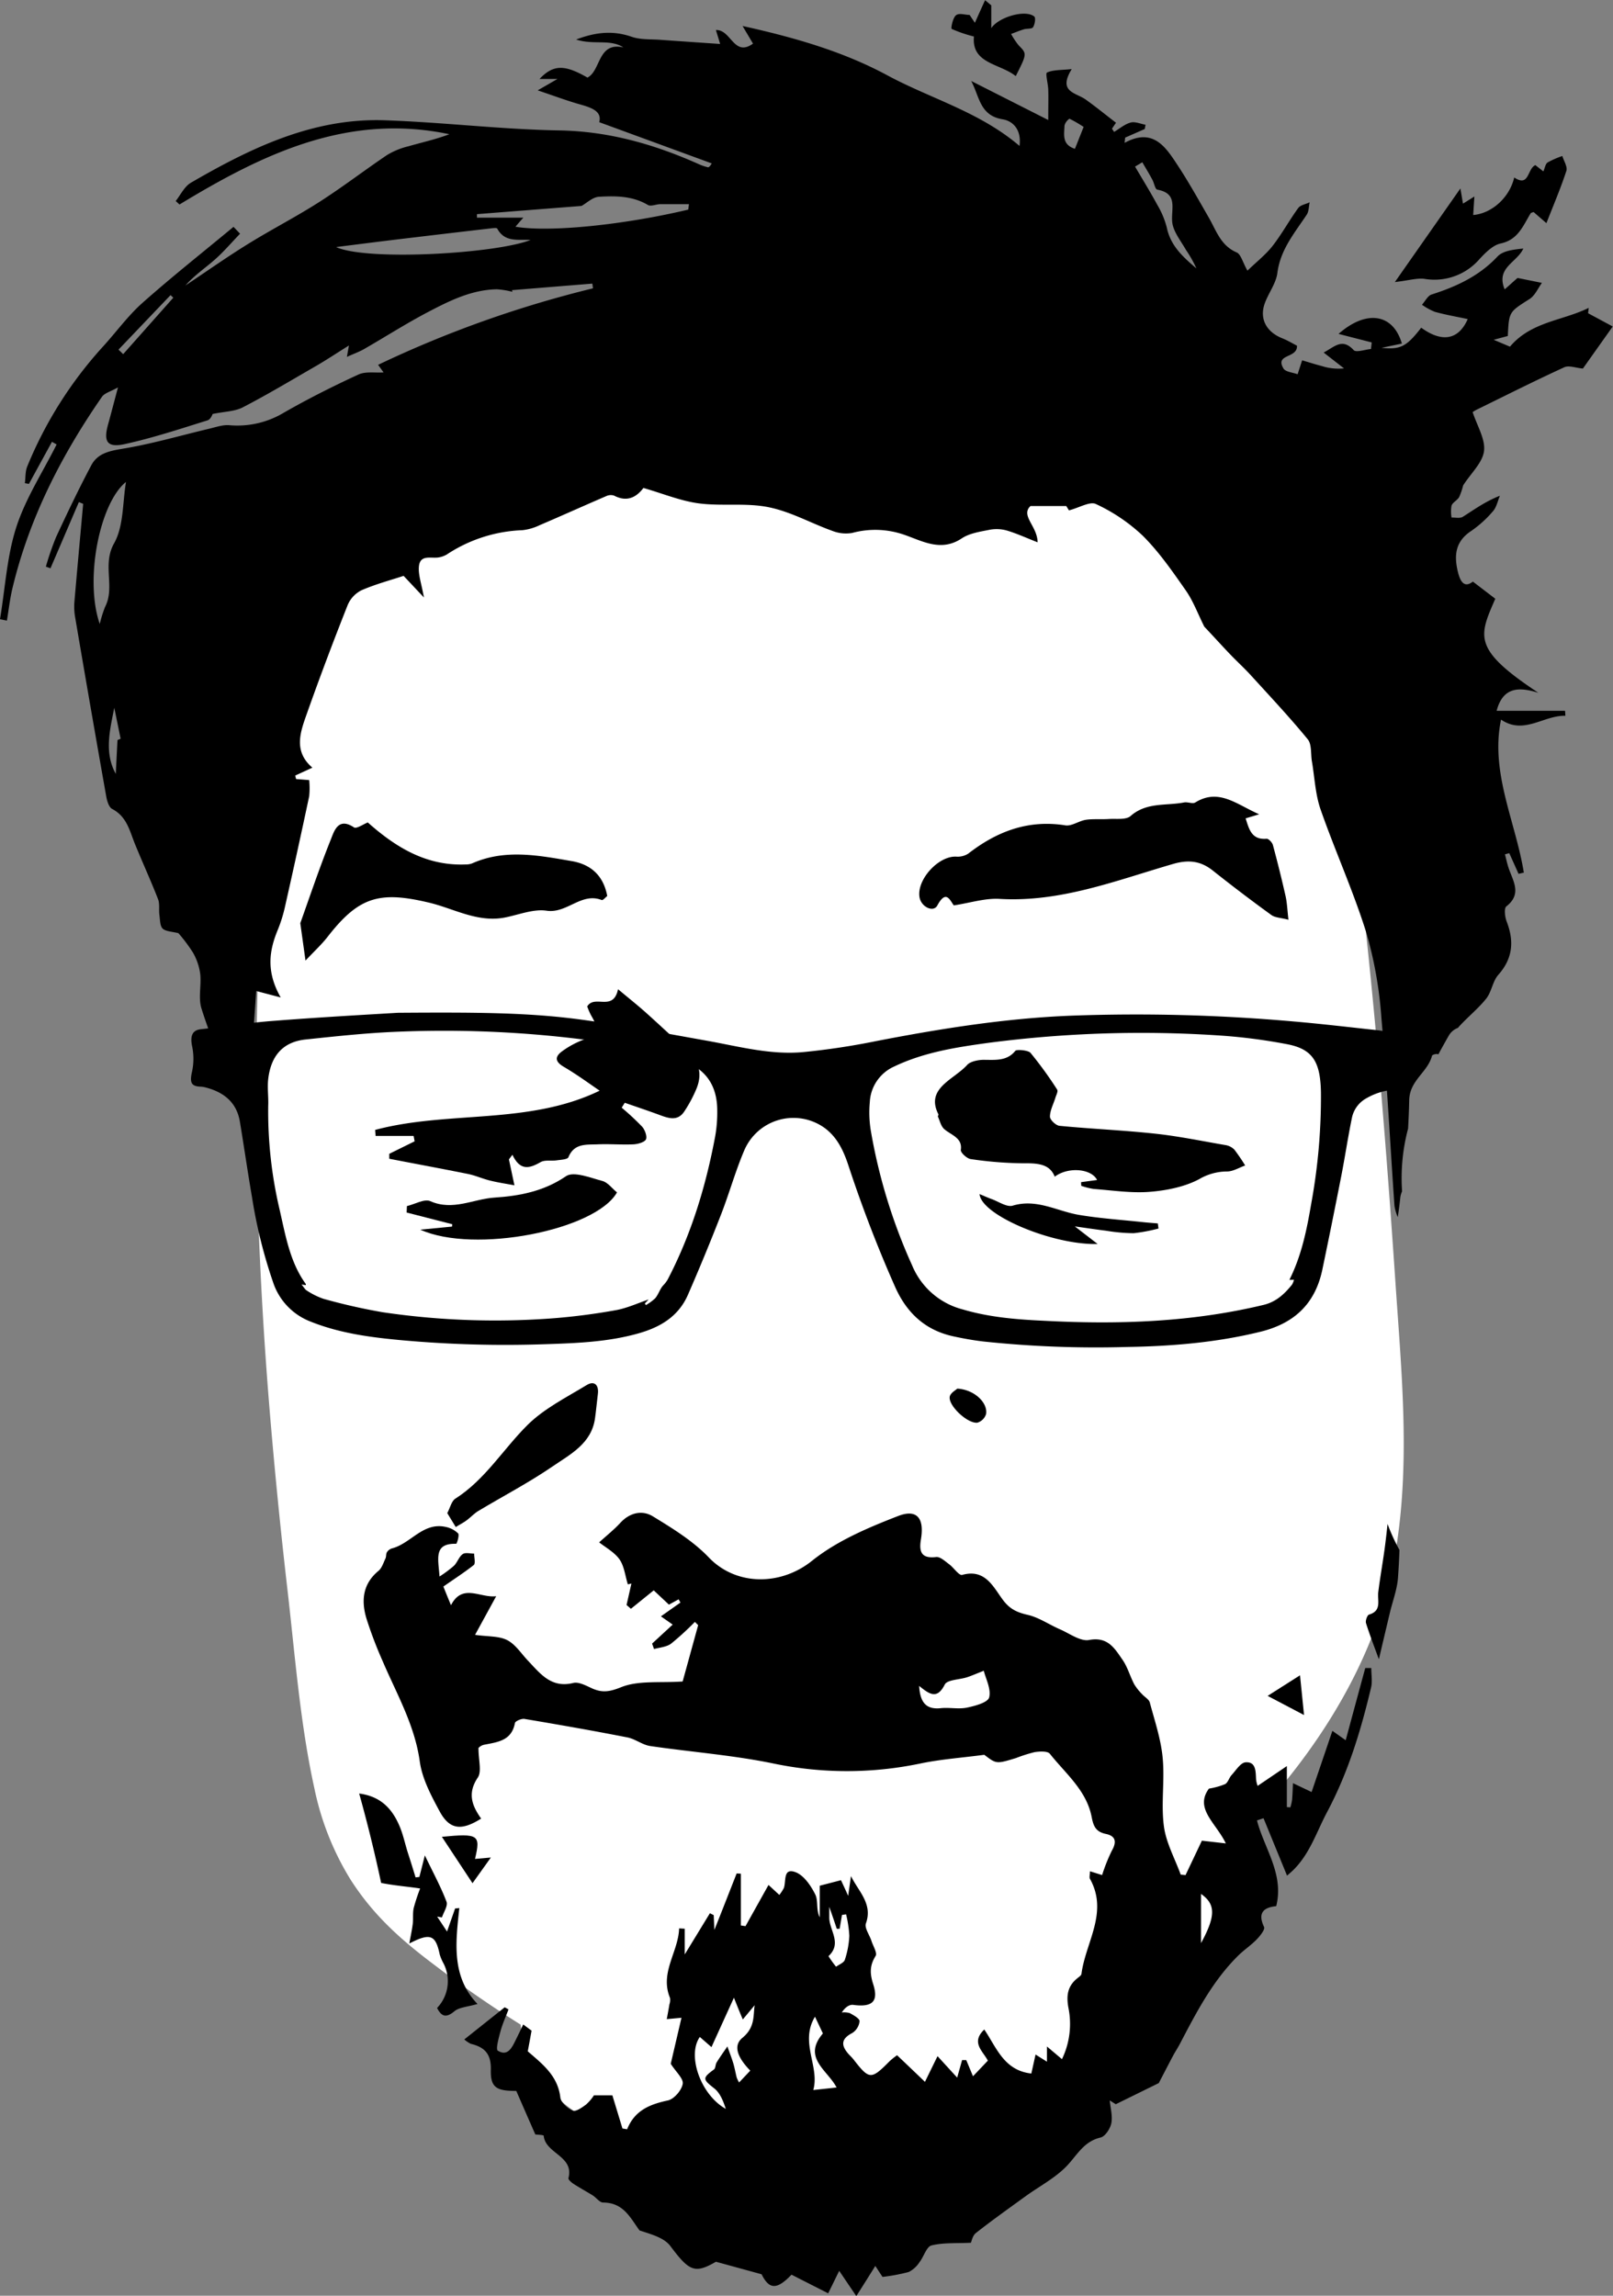 <svg xmlns="http://www.w3.org/2000/svg" viewBox="0 0 424.39 604.09"><rect x="0" y="0" width="424.39" height="604.09" fill="#808080" stroke="none"/><defs><style>.cls-1{fill:#fff;}</style></defs><title>face</title><g id="Layer_2" data-name="Layer 2"><g id="Ebene_1" data-name="Ebene 1"><path class="cls-1" d="M119.83,175c6.46-1,11.16,7.54,8.71,13.61s-9.09,9.33-15.47,10.79c-2.89.66-6.48.81-8.22-1.58a7.65,7.65,0,0,1-1.15-3.63,50.43,50.43,0,0,1,.47-15.46c-12.66,89.65-6.54,181,5.32,270.7,1.46,11,3.18,22.49,9.64,31.52,4.68,6.53,11.44,11.2,18.07,15.75,14,9.61,28.2,19.31,44,25.52A136,136,0,0,0,217,530.53c14.46,1.5,29.32,1.12,43.2-3.22l-48.88,7.4c-15.09,2.28-31.89,4.2-44.37-4.59l91.71-39.18c9.54-4.08,19.47-8.44,26-16.46,8-9.72,10.37-24.07,20.89-30.93q-9.76,24.88-21.36,49l24-58.47c-20.35,10.07-25.78,39.26-46.53,48.5-8.82,3.93-18.9,3.45-28.55,2.9l-34.15-2c-2.43-.14-5.17-.44-6.63-2.38-1.12-1.48-1.14-3.49-1-5.33a39.5,39.5,0,0,1,7.9-20.54l-35.44,16.18c6.12-7.84,17.83-14.56,14.93-24.07-.84-2.78-2.91-5-5-7a61.16,61.16,0,0,0-28.33-14.67c5.27,6.19,15.59,6.18,22.1,1.3s9.5-13.35,9.67-21.47-2.09-16.09-4.34-23.9q-4-14-8.09-28.07c-3.56-12.36-8.17-26-19.62-31.91a11.71,11.71,0,0,0-7-1.52c-5.13.78-8,6.22-9.66,11.14A83.71,83.71,0,0,0,126.51,377c.67,2.8,2,6,4.82,6.59s5.1-1.81,6.78-4c16.63-21.93,18.17-54.18,3.71-77.6a110.28,110.28,0,0,0-10.63,66.1c5.58-1.36,7.05-8.48,7.41-14.21,2.23-35.08,4.45-70.35,1-105.33A138.55,138.55,0,0,0,126.82,310c11.79-21.67,24-45.09,21.37-69.62-.79-7.47-2.94-14.74-3.66-22.21-.59-6-.24-12.12-.53-18.18a86.47,86.47,0,0,0-22.06-53.38c15.78-6.91,31.77-13.88,48.78-16.59,20-3.2,40.49-.33,60.58,2.53l41.43,5.92c15.48,2.21,32.92,5.63,41.26,18.86,3.66,5.8,5,12.74,6.14,19.51,10.5,60.85,14.58,122.61,18.64,184.23.74,11.19,1.48,22.43.34,33.58a101.88,101.88,0,0,1-42.28,72.1c-2.65,1.86-5.51,3.63-8.72,4.06-6.77.9-12.71-4.29-17.33-9.33a200,200,0,0,1-25.25-34.32l-3,8.35a165.59,165.59,0,0,0,56-53.21c3.34-5.17,6.5-11.41,4.49-17.23l-30.22,55.68c7.91-27.18,15.85-54.48,19.78-82.52.54-3.87.95-8.07-1-11.47-2.12-3.75-6.71-5.59-11-5.47-11,.28-18.69,10.55-24.3,20a438.51,438.51,0,0,0-37.33,80.27c7.5-38.59,31.41-71.65,54.69-103.32-10.08,1.61-14.91,13-17.94,22.78Q245.85,372.76,236,404.5l7.19-25c6-20.83,12-41.93,12.64-63.6.06-2.21,0-4.58-1.24-6.4-3.12-4.53-10.22-2.09-14.69,1.11a100,100,0,0,0-23.14,23.22A78.25,78.25,0,0,0,244,277.12c.11-3.78-.18-7.89-2.67-10.74-3.52-4.05-10.25-3.76-14.72-.78s-7.16,7.93-9.54,12.74a274.78,274.78,0,0,0-27.2,94.78q22.73-28.59,47.52-55.45c19.09-20.67,39.63-41.46,48.8-68.06-2.93-3.17-8.24-3-11.95-.79s-6.17,6-8.44,9.67a393.41,393.41,0,0,0-30.38,60.11c20.46-11.45,36-29.92,49.79-48.88,2.73-3.75,5.52-7.84,5.65-12.48s-3.68-9.67-8.27-9a102.26,102.26,0,0,0-14,76.24A124.56,124.56,0,0,0,301.05,255c1.35-11.06,1-23-5-32.34-7.48-11.62-21.72-16.54-34.9-20.68-4.77-1.5-9.71-3-14.67-2.47-4.39.48-8.44,2.55-12.16,4.91a74.61,74.61,0,0,0-32.75,47.78c3.33,1,6.79-.83,9.73-2.69A194.87,194.87,0,0,0,264.33,200l-4.6-4.59a75.49,75.49,0,0,0-44.85,48.6c19.1-.91,33.89-17.48,42-34.8,6.06-12.95,9.07-30-.85-40.27-9.2-9.57-25.81-8.08-36.39,0s-16.37,20.75-20.95,33.21c-1.18,3.24-2.18,7.26.16,9.8,3,3.21,8.28,1.1,11.93-1.32a168.37,168.37,0,0,0,32-27.59c6.14-6.81,11.6-17.89,5-24.24-2.21-2.12-5.31-3-8.33-3.56-14.06-2.42-28.34,2.27-41.38,8.05-7.4,3.28-15,7.22-19.49,13.92s-4.86,16.91,1.36,22.09a20.72,20.72,0,0,0-6.11-36.71A271.31,271.31,0,0,0,172,279.17a66.79,66.79,0,0,0,11.24-50.48c-2.9,37.55,4.28,75.34,16.23,111.06s28.59,69.66,45.18,103.48c2.76,5.62,5.55,11.29,9.44,16.2a87,87,0,0,0,10.47,10.47l21.15,18.9c2.22,2,4.74,4.09,7.73,4.09,4,0,7.11-4.1,7.47-8.12s-1.28-7.93-2.88-11.63"/><path class="cls-1" d="M119.83,205a6.44,6.44,0,0,1,2.19,0l-8-1.07,1,.27-7.17-3,1,.43a15.83,15.83,0,0,1-5.94-5.63c-3.28-4.4-1.13-1.41-.54-.16l-3-7.17a16.64,16.64,0,0,1,.84,3.39l-1.07-8a10,10,0,0,1,0,2.32l1.07-8a9.54,9.54,0,0,1-.57,2.22l3-7.16a14.14,14.14,0,0,1-1.29,2.43q5.18-6.21,2-3c6.16-6,3.15-2.48,0-1.09l7.17-3a37.61,37.61,0,0,1-6.71,2l8-1.07a15.35,15.35,0,0,1-3.89,0l8,1.07-1.17-.35,7.17,3,8.27,8.17,3,7.16a10.72,10.72,0,0,1-.55-2.51l1.07,8a57.85,57.85,0,0,1,.15-13.54l-1.07,8,.32-1.91L75.24,170.75c-9.23,66.1-9.81,132.46-4.41,198.93q2,24.39,4.81,48.69c2,17.34,3.33,35.22,7.09,52.27A73.91,73.91,0,0,0,92.3,494.7c6,9.33,13.14,15.68,21.88,22.26a299.81,299.81,0,0,0,37.11,24.21c19.09,10.33,38.79,16,60.19,18.7,18.86,2.42,38.33,1.87,56.66-3.63,15-4.51,26-21.24,20.95-36.91-2.35-7.26-6.85-14.26-13.79-17.93-7.59-4-14.68-4.3-23.11-3-17.87,2.71-35.72,5.59-53.62,8.09l8-1.07c-8,1.05-15.91,1.69-23.9.67l8,1.07a45.28,45.28,0,0,1-10.34-2.89l7.17,3a40.92,40.92,0,0,1-5.4-3V556l89-38c14.73-6.3,28.06-13.51,38.07-26.46a104.24,104.24,0,0,0,10.33-17.21,74.09,74.09,0,0,1,4.1-7.33c3.33-5.08-3.59,3.83-1.39,1.75,1.94-1.84,6.13-4.59-1.43.68l-44.07-33.88q-3.5,8.9-7.21,17.69l3-7.17q-6.74,15.82-14.16,31.33l54.83,23.12,24-58.47c1.8-4.39,1.23-11.49,0-15.95a29.78,29.78,0,0,0-10.75-15.58c-9.81-7.58-22.41-8-33.32-2.35-14.14,7.35-23.76,20.27-32.44,33.17-1.56,2.33-3.11,4.68-4.71,7-.85,1.22-1.79,2.41-2.61,3.65,5.2-7.81,3.14-4,1.55-2.09-1.89,2.24-4.1,4.06-6.08,6.19,5.1-5.48,4.86-3.52,2.13-1.77a37.58,37.58,0,0,1-4.37,2.37l7.17-3a42.7,42.7,0,0,1-9.74,2.71l8-1.07c-9.08,1.13-18.25.22-27.35-.3-9.31-.54-18.83-.54-28.08-1.72l8,1.07a9,9,0,0,1-2.33-.68l7.17,3,8.28,8.12,3,7.17-.33-1.33,1.08,8a25.78,25.78,0,0,1,.14-4.39l-1.07,8a45.3,45.3,0,0,1,2.93-10.72l-3,7.16a46.42,46.42,0,0,1,4.8-8.23c3.84-5.25,4.38-13,3.57-19.13-.85-6.29-3.44-12.8-8.26-17.22a35.68,35.68,0,0,0-13.23-7.72c-7.95-2.57-15.92-.26-23.12,3l-35.44,16.19L185,492.68c5.39-6.61,11.76-12,16.78-19,8.25-11.51,9.25-26.36,3.84-39.19-4.86-11.5-14.8-19.75-25.11-26.36a87.87,87.87,0,0,0-27.19-11.31c-12.55-2.89-27.54,1.79-33.88,13.79s-4.76,26.31,4.69,36.35C139,462.75,164,464.38,182,453.32c16.91-10.37,25.85-31.14,25-50.55-.73-17-6.63-33.43-11.31-49.65C192,340,188.33,326,180.33,314.69c-13.51-19-38.38-32.74-60.86-19-18,11-22.9,33.56-24.8,53a91.82,91.82,0,0,0,.22,19.54c1.43,12.41,3.27,25.15,12.35,34.61a34.81,34.81,0,0,0,43,5.65c8.45-5.15,14.81-14,19.37-22.63,16.22-30.79,16.15-69-1.9-99.05-11-18.26-41.48-20.74-51.81,0-6.35,12.75-11.39,26.15-13.61,40.25a158.24,158.24,0,0,0,0,49c1,6.63,8.07,14.91,13.79,17.93,6.93,3.66,15.44,5.57,23.12,3,9.91-3.28,17.64-9.05,23.07-18.14,4.33-7.25,5.53-15.52,6.26-23.75,1.05-11.75,1.52-23.61,2.07-35.39,1.09-23.73,1.28-47.52-1-71.18-.67-6.85-2.14-12.6-6.45-18.18-3.83-5-9.3-9.32-15.58-10.75a35.78,35.78,0,0,0-16,0c-6.44,1.47-15.12,7.62-17.93,13.79-11,24.28-17.33,49.83-16.82,76.65.24,12.71,9.1,26,22,28.93,12.72,2.9,27.37-1.79,33.88-13.79,8.79-16.18,17.65-33,22.21-51,2.48-9.76,4-20.22,3.53-30.31-.56-10.77-3.31-21.17-4.8-31.81l1.08,8c-.84-7.49-.31-15-.89-22.5a122.89,122.89,0,0,0-4.59-26.42,122.64,122.64,0,0,0-26.11-45.72l-6.07,47.11c3.39-1.48,6.78-3,10.18-4.4l-7.16,3c13.08-5.51,26.38-10.35,40.47-12.47l-8,1.07c16.44-2.16,32.9-.67,49.26,1.5l-8-1.07c14.34,1.95,28.66,4.07,43,6.11,11.22,1.6,22.61,2.89,33.18,7.22l-7.17-3a48.57,48.57,0,0,1,5,2.48c.8.47,1.58.95,2.34,1.47q-6.3-5.07-2.83-2.17a27.15,27.15,0,0,1,2,1.9q3,3.38-2.06-2.86c.67,1.91,2.28,3.82,3.13,5.72l-3-7.16c3,7.56,4,15.73,5.27,23.71q2.13,13.13,3.9,26.3l-1.07-8c4.16,30.93,7,62,9.39,93.12,1.17,15.4,2.21,30.82,3.23,46.23s2.58,31,.63,46.47l1.07-8A104.9,104.9,0,0,1,303,414.9l3-7.16a108.18,108.18,0,0,1-7,13.7q-1.8,3-3.79,5.79a28.76,28.76,0,0,1-2.27,3.11c1.17-1.27,4.46-5.58,1.33-1.87a101.56,101.56,0,0,1-10.21,10.43c-1,.85-2,1.64-2.94,2.48-2.51,2.21,6.44-4.61,1.81-1.41a43.91,43.91,0,0,1-6.87,4.13l7.16-3a12.85,12.85,0,0,1-3.09.83l8-1.07a11.61,11.61,0,0,1-3.06,0l8,1.07a20.61,20.61,0,0,1-4.35-1.32l7.16,3a23.62,23.62,0,0,1-2.72-1.56q5.82,4.71,2.28,1.66c-1.52-1.59-3.11-3.11-4.59-4.75-2.68-3-5-7-8-9.52q4.29,5.61,1.43,1.85c-.71-.95-1.41-1.91-2.11-2.87q-1.56-2.16-3.06-4.36c-2.68-3.92-5.19-7.94-7.6-12a30.09,30.09,0,0,0-29.89-14.33c-12.37,1.67-20.77,10-24.94,21.49l-3,8.36c-4.06,11.17,2,24.75,10.75,31.53a30.13,30.13,0,0,0,33.32,2.34,195.22,195.22,0,0,0,45.19-36.09c16.67-18.16,36.09-41.9,29.08-68.22-3.06-11.53-13.36-19.94-24.94-21.49S282.81,339.4,277.08,350l-30.22,55.68,54.84,23.12c5-17.31,10.08-34.62,14.09-52.2,2-8.77,3.76-17.61,5.13-26.5.89-5.81,2.22-11.82,2.05-17.71a41.92,41.92,0,0,0-8.63-24.92c-18.11-23.44-52.65-19-71.19,1.31-12,13.18-20.38,29.93-28.28,45.79A507.06,507.06,0,0,0,190,413.58l57.85,15.95a161.87,161.87,0,0,1,9.58-30.7l-3,7.17c11.34-26.34,28.23-49.63,45.12-72.62,2.8-3.81,4.09-10.51,4.09-15.14a29.64,29.64,0,0,0-6.44-18.17c-7.65-9.91-19.45-13.24-31.53-10.76-24.61,5.06-34.34,29-40.92,50.27l-17.65,56.94,57.86,16c9-31.2,19.84-62.83,20.87-95.59.42-13.63-5.31-28-17.76-34.87-13-7.17-27-5.64-39.85.71-7.45,3.69-14.16,9.82-20.18,15.55-6.45,6.15-11.93,13.25-17.16,20.45-4.13,5.7-5.14,16.59-3,23.12a31.06,31.06,0,0,0,10.75,15.58c12.31,9.51,27.95,7.57,39.39-2.34,14.18-12.29,24-28.54,30.35-46,3.17-8.72,4.55-18,5.4-27.19,1.23-13.29-1.82-26.74-11.17-36.69-10.2-10.84-26.9-14.18-40.87-10-13,3.93-23.17,14-29.42,25.85a295,295,0,0,0-20.73,51.17c-6.05,19.85-9.55,40.28-11.66,60.91-.49,4.71,1.74,11.13,4.09,15.14a29.82,29.82,0,0,0,14.35,12.28c10.05,4.24,25.39,3.06,32.77-6.21,17.79-22.32,36.65-43.63,56-64.59,20-21.62,38.09-44.11,48-72.15,3.37-9.5-.31-22.51-7.72-29.19-13.92-12.55-33.65-14.83-49.63-4.58-10.83,6.94-17.36,18.32-23.65,29.17a454.39,454.39,0,0,0-27.63,57.64c-1.78,4.41-1.23,11.47,0,15.95a29.78,29.78,0,0,0,10.75,15.58,30.21,30.21,0,0,0,33.32,2.35c17.23-9.84,32.1-23.6,44.61-38.9,6.67-8.16,14.18-16.71,19.38-26,9-16.09,8.38-36.41-4.85-50.08a37.06,37.06,0,0,0-25.88-11.35c-13.8-.2-23.2,7.87-29.73,19.15a133.93,133.93,0,0,0-12.68,30c-6.07,21.31-6.21,43.52-1.75,65.12,4.52,21.9,35.38,29.21,50.14,13.24a163,163,0,0,0,33.57-55.37c7.39-20.21,10.95-43.6,6.05-64.78C326.74,214,320,202.2,311,194.39c-9.54-8.26-19.52-13.26-31.27-17.71-10.22-3.87-21.35-7.53-32.38-7.21-15.57.46-28.15,8.36-39.91,17.72-17.46,13.9-30.26,35.26-34.86,57.05-1.59,7.56-1.33,16.37,3,23.12,4,6.18,10.36,12.51,17.93,13.79,10.92,1.84,19.93,1.14,29.75-4a95.14,95.14,0,0,0,10.17-6.43,268.42,268.42,0,0,0,22.16-17.16c13.16-11.36,24.26-24.46,34.58-38.41,3.86-5.21,4.38-13.06,3.56-19.13a29.33,29.33,0,0,0-8.25-17.22l-4.6-4.59c-7-7-19.52-11.52-29.19-7.72-15.55,6.12-29.82,14.42-41.26,26.85A109.43,109.43,0,0,0,186,236.08c-5.38,17.71,9.62,39.31,28.92,38a74.14,74.14,0,0,0,52.49-26.49c13.4-16.15,22.17-34.17,24.68-55.11,1.35-11.23-1.12-22.19-5.91-32.33-5.64-12-16.66-20-28.68-24.63-21.1-8.06-44.46-.32-60.88,13.72-7,6-12.81,14.17-17.11,22.32s-9.12,17.76-10.88,27.05c-1.86,9.82-1,19.08,3.95,27.91,5.77,10.34,17.81,16.86,29.5,17,12.2.18,22.41-5.55,31.82-12.6C248.85,219.7,267,206,275,188.52c6.34-13.73,8.35-29.15.31-42.84-8.61-14.64-24.27-19.83-40.27-21-11.34-.81-23.42,1.58-34.12,5.31-9.93,3.46-20.69,7.44-29.45,13.46-11.4,7.84-21.7,18.62-24.73,32.63-3.43,15.85-.29,33,12,44.39,5.51,5.13,13.46,9.14,21.21,8.79,8.5-.38,14.55-3.63,21.21-8.79,14.5-11.21,19.82-32.11,16.11-49.45-3.91-18.26-18.29-31.55-35.46-37.4-14.92-5.09-33.37,5.87-36.9,20.95a311,311,0,0,0-1.83,132.55c2.31,11.52,14,20,24.94,21.49,12.5,1.67,22.84-4.22,29.89-14.33,15.06-21.57,18.67-48.15,14.27-73.6-1.16-6.7-7.9-14.82-13.79-17.93a30.94,30.94,0,0,0-19.12-3.56c-15.38,2.07-24.92,14.39-26,29.47-3.55,48.74,8.23,97.81,26,142.9,9.37,23.73,20.06,46.91,31.21,69.86,4.69,9.65,8.93,19.91,14.76,28.95,7.22,11.21,16.76,19.51,26.58,28.27,4.6,4.11,9.12,8.34,13.82,12.33,10.59,9,24.32,15.07,38.31,10.25a39.42,39.42,0,0,0,25.68-27.17c3.41-12.93-.69-24.38-5.69-36.08-2.73-6.42-11.55-12-17.93-13.79-7.18-2-16.74-1.09-23.11,3s-12,10.28-13.79,17.93c-1.91,8.41-.32,15.27,3,23.12l.68,1.6-3-7.17a37.59,37.59,0,0,1,2.06,6.62l-1.07-8a14,14,0,0,1,.14,3.42l1.07-8a10,10,0,0,1-.62,2.64l3-7.16q-1.51,2.91,1-.71a17,17,0,0,1,5.49-5.15l7.16-3-1.22.41,8-1.07a6.17,6.17,0,0,1-2.77,0l8,1.08-1.38-.46,7.16,3c-4.27-2.22,4.29,4.11,1.75,1.71-1.09-1-2.27-2-3.39-3l-6.34-5.66c-4.41-3.94-8.83-7.85-13.22-11.81-1.83-1.66-3.66-3.32-5.39-5.09-.76-.77-2.43-1.95-2.8-3,.61,1.77,3.94,5.55,1.15,1.35a128.42,128.42,0,0,1-7.78-14.43c-10.51-21.43-21-42.89-30.28-64.87l3,7.17c-13.16-31.29-23.84-63.65-28.57-97.36l1.07,8a247.79,247.79,0,0,1-1.72-50.63l-58.93,8q.3,1.59.51,3.18l-1.07-8a71.89,71.89,0,0,1,0,17.65l1.07-8a73.55,73.55,0,0,1-4.65,17l3-7.17A72.55,72.55,0,0,1,146.1,264l54.84,7.17q-1.87-9.3-3.14-18.69l1.07,8a278.93,278.93,0,0,1,.13-71.82l-1.07,8q1.81-13.15,4.84-26.08l-36.91,21,1.37.46-7.17-3c1.1.46,2.13,1.15,3.22,1.59,2.47,1-5.52-5.09-2.1-1.59,2.93,3-2.09-2.37-1.94-2.74,0,0,1.92,3.6,2,3.81l-3-7.17a28.81,28.81,0,0,1,1.18,4.15l-1.07-8a25.62,25.62,0,0,1,.1,5.74l1.07-8a27.29,27.29,0,0,1-1.47,5.56l3-7.16c-.55,1.22-4,6.33-.57,1.9s-.65.14-1.75,1h42.42q-3.22-3.17,2.12,3.1a12.89,12.89,0,0,1-1.14-2.33l3,7.17a23,23,0,0,1-.9-3.84l1.07,8a26,26,0,0,1,0-4l-1.08,8a26.23,26.23,0,0,1,1.34-5.3l-3,7.16c.45-1,1.1-2,1.54-3,1.06-2.45-4.2,4.44-2,2.55.67-.57,1.77-2.43,2.7-2.59-1.07.19-6.25,4.42-1.8,1.57a91.13,91.13,0,0,1,13.46-6.68l-7.16,3a100.14,100.14,0,0,1,22.26-6.67l-8,1.07A57.6,57.6,0,0,1,237.7,185l-8-1.07a34.89,34.89,0,0,1,6.22,1.45l-7.16-3q4.1,2.07-2.21-2.31-4.59-6.78-2.49-2.92l-3-7.17a9.8,9.8,0,0,1,.68,2.36l-1.07-8a18.56,18.56,0,0,1,0,3.8l1.07-8a27.26,27.26,0,0,1-1.54,5.28l3-7.17a52.92,52.92,0,0,1-2.8,5.12c-2.16,3.64,1.63-2.69,2.1-2.6a17,17,0,0,0-2.1,2.36q-5.08,5.53-10.65,10.57c-1.75,1.59-3.52,3.13-5.33,4.64-.91.76-1.84,1.48-2.74,2.24-2.9,2.46,5-3.66,1.88-1.45-3.75,2.67-7.36,5.62-11.56,7.56l7.17-3a13.27,13.27,0,0,1-2.6.81l8-1.07a8.19,8.19,0,0,1-2.52.14l8,1.07-1.17-.26,7.17,3,7.92,8.27,3,7.16-.45-1.31,1.07,8a8.5,8.5,0,0,1-.07-2.89l-1.07,8c.76-4.12,2.5-8,4.09-11.88l-3,7.16c1.26-2.95,2.6-5.88,4.13-8.71.92-1.69,3.24-7.47,5.09-8l-2.72,3.6c.68-.8,1.38-1.57,2.11-2.33,1-1,2.23-2.68,3.48-3.2-1.1.46-6.12,4.26-2,1.78a37.59,37.59,0,0,1,4.35-2.18l-7.16,3a39.92,39.92,0,0,1,8-2.18l-8,1.07a34.88,34.88,0,0,1,8.17,0l-8-1.07a28.92,28.92,0,0,1,6.39,1.8l-7.17-3c1,.47,1.93,1.22,2.91,1.58,2.51.93-6-5-2.43-1.71,3,2.71-2.22-2.14-2.1-2.79A39.43,39.43,0,0,0,234.6,191l-3-7.17a31.48,31.48,0,0,1,1.7,6.61l-1.07-8a42.56,42.56,0,0,1-.16,10l1.08-8a63.92,63.92,0,0,1-4,14.16l3-7.16A86.89,86.89,0,0,1,226.77,202q-1.17,1.92-2.45,3.8c-.56.83-1.15,1.65-1.75,2.45q4.8-6.09,1.89-2.54c-2.3,2.51-5.14,4.76-7.33,7.33q6.28-4.72,2.6-2c-.79.55-1.59,1.07-2.41,1.57a48.68,48.68,0,0,1-5.07,2.63l7.16-3a41.5,41.5,0,0,1-9.6,2.68l8-1.07c-1,.13-1.93.22-2.91.26l28.93,38a85.65,85.65,0,0,1,3-8.39l-3,7.16a79.42,79.42,0,0,1,6.42-11.73c.2-.3,1.79-2.18,1.7-2.44.19.54-5.14,6.33-1.48,2,1.43-1.71,2.94-3.36,4.51-5,1.41-1.4,2.86-2.75,4.37-4,.7-.59,4.77-3.82.45-.45-4,3.09-1,.79,0,.16a76.57,76.57,0,0,1,12.35-6.82l-7.17,3c.91-.39,1.83-.77,2.76-1.12l-29.19-7.72,4.6,4.6-4.69-36.36c-1.44,1.95-5.08,5.06.58-.67-1,1-1.77,2.23-2.66,3.3q-3,3.6-6.11,7.06-6,6.6-12.57,12.62-3.12,2.86-6.38,5.6c-1.08.91-2.19,1.79-3.27,2.69-4.79,4,5.75-4.18.7-.53s-10.13,7.48-15.67,10.4l7.17-3a12.84,12.84,0,0,1-3.3,1.11l8-1.07-1.68.11,8,1.07-1.67-.28,20.95,36.9A79.41,79.41,0,0,1,235,245.67l-3,7.16a81.62,81.62,0,0,1,5.74-10.76c1.48-2.3,6.11-6.73-.25-.13,1.22-1.27,2.27-2.75,3.47-4.05,2.6-2.84,5.62-5.13,8.35-7.8-6.48,6.34-2.24,1.76.13.26a49.69,49.69,0,0,1,5.83-3.16l-7.16,3a28.37,28.37,0,0,1,6.32-1.75l-8,1.07a31.29,31.29,0,0,1,5.56.14l-8-1.07c7.91,1.38,15.86,4.28,23.27,7.33l-7.16-3c2.06.89,4.09,1.82,6.07,2.88,1.08.58,2.15,1.19,3.19,1.84s4.75,3.43.53.17c-4.89-3.78,2.22,1.56,2.24,2.58,0-.08-4.17-6.3-2.06-2.56.79,1.39,1.56,2.71,2.25,4.16l-3-7.17a45.24,45.24,0,0,1,2.93,10.59l-1.08-8a76.49,76.49,0,0,1-.36,19.24l1.07-8a129.9,129.9,0,0,1-8.85,31.87l3-7.17a131.69,131.69,0,0,1-9.69,18.3q-1.35,2.1-2.77,4.14c-.63.9-4.37,5.86-1.1,1.64s-.59.64-1.3,1.48c-1.25,1.47-2.55,2.91-3.86,4.33l50.14,13.24c-.56-2.71-1-5.42-1.39-8.16l1.07,8a107.63,107.63,0,0,1,.11-26.42l-1.07,8a109.12,109.12,0,0,1,6.84-25.53l-3,7.17a108.29,108.29,0,0,1,8.44-16.11l-25.9,14.85,1.23-.05-8-1.07a5.9,5.9,0,0,1,2.28.64l-7.16-3a16.51,16.51,0,0,1-5.7-5.28c-1.69-2.46-2-2.74-1-.86l-3-7.16a9.74,9.74,0,0,1,.64,2.48l-1.07-8a10,10,0,0,1-.08,2.79l1.07-8a22.89,22.89,0,0,1-1.37,4.35l3-7.17c-2.72,5.34-6.7,9.84-10.17,14.68,5.13-7.16,1.86-2.42.53-.77q-1.59,2-3.21,3.9c-2,2.36-4,4.67-6.12,6.94a150.25,150.25,0,0,1-13.23,12.75c-1.05.88-2.24,1.68-3.22,2.63,5.76-5.62,2.78-2.15.73-.72-2.74,1.91-5.58,3.66-8.48,5.32l44.07,33.88q1.41-3.48,2.86-6.93l-3,7.17Q271.36,310,280,293.9q4.23-7.83,8.79-15.47c1.52-2.54,3.09-5.05,4.68-7.55,2.15-3.38-1.15,1.47-1.71,2.22,1.71-1.61,1.5-1.53-.61.25q-3.25,2.29-.6.77l-7.17,3a16.19,16.19,0,0,1,3.81-1l-8,1.07a10.11,10.11,0,0,1,2.58.09l-8-1.07a8.38,8.38,0,0,1,2.39.78L269,274l-4-3.17-7.72-29.19q-1.1,3.11-2.36,6.15l3-7.17A119.88,119.88,0,0,1,250,255.88q-2.37,3.86-5,7.54c-.79,1.13-1.59,2.24-2.41,3.35-2.84,3.83,0,.26,1.17-1.47-6.45,9.5-15.3,17.89-23.09,26.29q-27.1,29.22-52,60.32l51.22,21.21c.3-3,.65-6,1-8.95l-1.07,8a281.54,281.54,0,0,1,19.4-71.08l-3,7.17c2.23-5.22,4.57-10.4,7.13-15.47.86-1.68,2.07-5.33,3.63-6.33-.51.33-4.66,5.16-1.61,2.4-5.27,4.77-3.8,2.62-1.2,1.42l-7.17,3a19.46,19.46,0,0,1,4-.95l-8,1.07a12.56,12.56,0,0,1,2.67.07l-8-1.08a10,10,0,0,1,2.52.68L223,290q4.13,2.3-2.81-3.4-5.76-7-3.31-2.76l-3-7.17a19.82,19.82,0,0,1,1.05,4.09l-1.07-8a58.4,58.4,0,0,1-.5,12.18l1.08-8A84.06,84.06,0,0,1,209,296.77l3-7.16a91,91,0,0,1-8.43,15.16c-2.83,4.16,3.71-4.38,1.33-1.68-.87,1-1.7,2-2.59,3a78.48,78.48,0,0,1-6.82,6.58L242.66,349c3.71-5.12-4.58,5.36-.48.56.76-.87,1.49-1.77,2.25-2.63q3.16-3.58,6.64-6.84c1.06-1,2.13-2,3.23-2.89.85-.74,5-4,1-.93-3.83,3-.2.17.81-.46a28.43,28.43,0,0,1,3.61-1.83l-7.17,3a21.87,21.87,0,0,1,3.8-1l-8,1.07a8.69,8.69,0,0,1,2.39,0l-8-1.08,1.1.29-7.16-3q6.67,3.36-7.43-7.51l-3-7.16a8.64,8.64,0,0,1,.57,2.56l-1.07-8a104.06,104.06,0,0,1-1.2,17.89l1.07-8c-3.48,25-11.62,49.19-18.58,73.36-4.34,15.07,5.29,33.34,21,36.91,16.27,3.7,31.93-4.91,36.9-21l11.57-37.34c3.5-11.27,6.39-23,10.9-33.91l-3,7.17c1-2.2,3.46-5,3.9-7.23l-3.08,4a22.21,22.21,0,0,1,1.79-1.84c.35.42-7.6,4.8-1.91,1.93l-7.17,3a21.72,21.72,0,0,1,3.69-1.1L247.71,303.1C223.09,336.61,198.35,372,190,413.58c-1.6,8-1.19,15.93,3,23.12,3.64,6.22,10.78,12.16,17.93,13.79,16.75,3.81,31.35-5.08,36.9-21q4.58-13.08,9.91-25.87l-3,7.16a446.19,446.19,0,0,1,19.64-40.75c3.32-6.07,6.65-12.21,10.49-18,.66-1,4.07-5.57.7-1.17s.16,0,1-.84,5.12-4.4.71-.93.46.11,1.7-.47l-7.17,3a24.12,24.12,0,0,1,5.29-1.39l-8,1.07a21.23,21.23,0,0,1,4.29.12l-8-1.07a14.18,14.18,0,0,1,2.78.78l-7.16-3q4.05,2.09-2.47-2.44-4.46-6.7-2.25-2.35l-3-7.16a12.65,12.65,0,0,1,.67,3.22l-1.07-8a41.19,41.19,0,0,1-.39,6.75l1.07-8c-4,28.07-11.87,55.34-19.78,82.52-4.19,14.39,3.92,29.71,17.37,35.39,13.28,5.6,30.3.92,37.46-12.28l30.22-55.68-54.83-7.16.42,1.59-1.07-8a18.24,18.24,0,0,1,0,4.84l1.07-8a31.07,31.07,0,0,1-1.54,4.79l3-7.16a71.07,71.07,0,0,1-5.59,9.37c-.92,1.34-1.85,2.67-2.81,4-3.86,5.31,2.69-3.27.77-.9a183.24,183.24,0,0,1-13.54,15.12q-3.47,3.44-7.13,6.65-1.83,1.6-3.7,3.16l-2.53,2.05,3.51-2.7a128.2,128.2,0,0,1-17.55,11.71l44.06,33.88,3-8.36-54.84,7.17a259.48,259.48,0,0,0,21.27,30.25c8.79,11,18.32,20.86,31.83,25.88,26,9.64,51.14-11.41,66.41-30.54,13.74-17.2,24.43-37.23,28.09-59.16,4-23.8,1.6-47.36,0-71.26-3.2-47.27-7.15-94.44-13.85-141.36-3.36-23.46-5.11-50.71-24.58-67.17-17.42-14.73-38.13-18-59.9-21.09-26.76-3.82-54.05-9.58-81.16-9.23a148.51,148.51,0,0,0-41.08,6.26C133,109.06,119.86,115,106.8,120.72c-8.32,3.65-13.19,13.52-14.32,21.92-1.31,9.76,1.76,17.89,8.25,25.2l2.15,2.47c2.78,3.17-1.12-1.94-1.66-2.22,1.47.75,3.31,4.78,4.12,6.1a91.75,91.75,0,0,1,6.32,12.37l-3-7.16a92.61,92.61,0,0,1,5.88,22.07l-1.08-8c.9,7.63.4,15.26.95,22.89.74,10.21,3.18,20.05,4.65,30.13l-1.07-8A74.06,74.06,0,0,1,118,256l1.08-8a110.39,110.39,0,0,1-7.65,26.88l3-7.16c-4,9.31-8.67,18.25-13.49,27.13L156.82,310A148.14,148.14,0,0,1,158,288.35l-1.08,8a145.17,145.17,0,0,1,9.38-34.87l-3,7.16c.7-1.67,1.43-3.32,2.18-5l-55.9-15.14a447.83,447.83,0,0,1,1.63,54.58c-.45,17.69-.93,35.67-2.81,53.27l1.07-8a29.53,29.53,0,0,1-1.52,6.23l3-7.17a12.7,12.7,0,0,1-1.12,2.13q14-11.51,7.35-7.8l7.17-3-1.13.38,36.9,20.95-.25-1.73,1.07,8a116.51,116.51,0,0,1,0-29.56l-1.07,8a116.91,116.91,0,0,1,7.88-28.49l-3,7.17c.94-2.13,1.92-4.23,3-6.32H115.92a74.3,74.3,0,0,1,4.74,9.33l-3-7.16a74.5,74.5,0,0,1,4.55,17.31l-1.07-8A78,78,0,0,1,121,348l1.07-8a76.15,76.15,0,0,1-4.72,17.28l3-7.16a72.52,72.52,0,0,1-4.39,8.66c-.77,1.28-1.64,2.5-2.45,3.76q-2,2.85,2.47-3.15c-2.17,2.18-1.25,1.48,2.79-2.09l7.16-3-1.26.36,8-1.07-1.33,0,8,1.07-1.13-.39,7.17,3q11.25,13.91,7.82,7l3,7.17a59.1,59.1,0,0,1-2.37-11.19l1.07,8a91.5,91.5,0,0,1,0-21.31l-1.07,8a78.22,78.22,0,0,1,4.45-18.09l-3,7.17c.22-.49,1.86-3.1,1.84-3.57l-3.12,4q3.24-3.12-3.13,2.42l-7.17,3a7.77,7.77,0,0,1,2.38-.75l-8,1.07a8.64,8.64,0,0,1,2.87.06l-8-1.07a13.5,13.5,0,0,1,2.78.84l-7.16-3a20.51,20.51,0,0,1,2.56,1.3q3.83,2.47-2.66-2.28a43.6,43.6,0,0,0,3.87,3.94q-4.8-6.42-2.24-2.66c.51.8,1,1.61,1.45,2.44.94,1.69,1.74,3.44,2.51,5.21l-3-7.17c3.58,8.69,5.86,17.9,8.45,26.91,3,10.36,6.57,20.74,8.2,31.42l-1.07-8a47.31,47.31,0,0,1,.1,11.77l1.08-8a39,39,0,0,1-1.84,7l3-7.16a35.27,35.27,0,0,1-1.53,3.23c-1.61,2.88-2.77,1.65,1.85-2a15.75,15.75,0,0,0-2,2c3.68-4.46,5-3.51,1.62-1.85l7.17-3a24.48,24.48,0,0,1-5,1.4l8-1.07a23.69,23.69,0,0,1-5.12,0l8,1.08a24.21,24.21,0,0,1-3.64-1l7.17,3a14,14,0,0,1-2.21-1.15q6.39,5.42,3.24,2.22l-29.19,50.14a69.89,69.89,0,0,1,10.75,3.4l-7.17-3a82.06,82.06,0,0,1,11.29,6.22Q156,464,150,459.52c.83.68,1.64,1.39,2.44,2.11s1.41,1.35,2.07,2.07q-4.5-6.43-2.23-2.51l-3-7.16a10.53,10.53,0,0,1,.81,2.57l-1.07-8a13.31,13.31,0,0,1,0,3.51l1.08-8a11.52,11.52,0,0,1-.65,2.22l3-7.17c-1.51,3.34-4.49,4.6,1.39-.86-1.31,1.22-2.44,2.71-3.71,4a109,109,0,0,0-7.56,7.94c-4.95,6.07-9.16,12.95-8.79,21.21a31,31,0,0,0,6.44,18.18c3.83,5,9.3,9.32,15.59,10.75,8.3,1.89,15.4.5,23.11-3l35.44-16.18-41-41a65.89,65.89,0,0,0-12,35.68,36.5,36.5,0,0,0,9.77,26.54c7.34,7.6,16.46,10.21,26.62,11.08,9.23.79,18.54,1.08,27.79,1.61,10.28.59,20.15,1.09,30.39-.29,22.65-3,37.92-16.64,50.69-34.56,3.74-5.25,7.41-10.61,11-16-5.61,8.37-2.45,3.09-.72,1.13,1.1-1.25,2.24-2.47,3.45-3.61,5.13-4.84-5.33,3.32-1.29.78,1.42-.89,2.8-1.76,4.29-2.54l-44.07-33.88-24,58.47c-2.64,6.43-.63,17.46,3,23.12A31,31,0,0,0,272.63,520c12.77,5.39,31,1.23,37.46-12.27q13.23-27.63,24.39-56.19c1.75-4.45,1.24-11.43,0-15.95A29.75,29.75,0,0,0,323.73,420c-8.88-6.86-23.53-9.18-33.32-2.35A66,66,0,0,0,270.6,438.5c-2.91,4.86-5.05,10.14-7.9,15a39.45,39.45,0,0,0-2.26,3.56q5.07-6.3,2-2.66l-1.06,1.12c-.72.74-1.47,1.44-2.25,2.11l3.67-2.77a19.37,19.37,0,0,1-3.85,2.59c-5.74,3.53-12,6.08-18.22,8.72l-89,38c-9.37,4-14.86,16.37-14.86,25.9,0,11.07,5.91,19.94,14.86,25.91,17.52,11.69,38.77,11.52,58.77,8.83,19.23-2.58,38.41-5.72,57.6-8.62l-15.95-57.86a96.65,96.65,0,0,1-14.16,3.1l8-1.07a135.3,135.3,0,0,1-34.53-.54l8,1.08a136.35,136.35,0,0,1-33.61-9.05l7.17,3c-12.28-5.38-23.58-12.53-34.65-20-2.45-1.67-4.91-3.34-7.35-5-1.33-.92-2.64-1.85-4-2.78-4.39-3.1,5.19,4.65,1,.74-1.67-1.56-3.79-4.49-5.71-5.59q4.23,5.73,2.25,2.87c-.47-.68-.92-1.38-1.33-2.1a47.75,47.75,0,0,1-2.23-4.4l3,7.17c-3-7.27-4.33-14.92-5.4-22.68l1.07,8c-9.25-69.27-15.06-139.34-11.5-209.25q1.5-29.72,5.43-59.24l-1.07,8c.17-1.29.35-2.58.53-3.87,1.17-8.35,1.42-15.52-3-23.12-3.64-6.22-10.78-12.16-17.93-13.78-14.49-3.3-34.14,4.4-36.91,20.95-3.23,19.38-3.61,42,15.32,53.84,14,8.76,33.42,5.38,46.86-3,15.88-9.86,24.68-27.54,20.58-46.12-3.74-16.91-20.2-31.89-38.17-30.51-8,.61-15.36,2.93-21.22,8.78-5.2,5.21-9.12,13.74-8.78,21.22.68,15.23,13.24,31.28,30,30Z"/><path d="M104.69,266.5c20.23-.14,34.14-.09,47.94,1.76,11.16,1.5,22.24,3.61,33.34,5.59,8.39,1.5,16.74,3.79,25.31,3a188.41,188.41,0,0,0,19.3-2.91c17-3.29,34-6,51.29-6.68a469,469,0,0,1,58.19,1.5c7.4.63,14.79,1.51,22.19,2.31,1.28.13,2.55.39,3.82.63,1.85.35,2.6,1.71,2.07,4.23a18.39,18.39,0,0,0-.11,7.78c.52,2.26,0,2.95-1.32,3.06a16.5,16.5,0,0,0-7.08,2.16,7.61,7.61,0,0,0-3.9,5.07c-1.07,5.16-1.84,10.38-2.85,15.55-1.62,8.25-3.28,16.49-5,24.7-2,9.27-7.82,14.12-16.29,16.19-11.59,2.85-23.35,3.81-35.19,4A281.1,281.1,0,0,1,258.77,353c-2.66-.31-5.31-.79-7.94-1.36-7.18-1.56-12.19-5.94-15.34-13.06q-6.93-15.65-12.3-32c-1.27-3.83-2.95-7.38-6.25-9.79a14.06,14.06,0,0,0-21.06,5.78c-2.38,5.54-4,11.45-6.2,17.09q-4.12,10.59-8.66,21c-2.55,5.88-7.48,8.62-13,10.19-8,2.28-16.35,2.59-24.64,2.86a303.28,303.28,0,0,1-37.16-1c-8.41-.76-16.8-1.81-24.78-5.06a16.67,16.67,0,0,1-9.62-10.33A130.68,130.68,0,0,1,66.3,315c-1.14-6.61-2.09-13.25-3.19-19.87-.85-5.12-4.33-7.8-9.09-9a6,6,0,0,0-1.27-.19c-2.11-.1-2.94-.74-2.27-3.72a16.38,16.38,0,0,0,.07-6.9c-.59-2.87.15-4.25,2.27-4.49,6.41-.71,12.8-1.73,19.23-2.21C85,267.61,98,266.91,104.69,266.5Zm234.56,70.27c3.24-6.46,4.59-13.3,5.77-20.19a156,156,0,0,0,2.53-29.08c-.14-8.2-2.2-11.52-9.17-12.78a145.6,145.6,0,0,0-16.73-2.19A309.4,309.4,0,0,0,260,274.42c-8.44,1.16-16.88,2.46-24.76,6.23a10.84,10.84,0,0,0-6.39,9.37,29.66,29.66,0,0,0,.25,7.41A145.19,145.19,0,0,0,240,333a19.75,19.75,0,0,0,13.31,11.56c7.13,2.11,14.44,2.67,21.75,3,19.28,1,38.48.36,57.42-4.2,3.26-.79,5.47-2.84,7.49-5.37a5.51,5.51,0,0,0,.49-1.24ZM169.66,343l.28.42a13.44,13.44,0,0,0,2.42-1.77c.88-1,1.25-2.47,2.16-3.45a7.35,7.35,0,0,0,1.15-1.51c6.18-11.84,10.05-24.54,12.51-37.74a36.06,36.06,0,0,0,.53-6.74c0-6.42-2.91-10.74-8.6-12.89-8.53-3.21-17.43-4.59-26.35-5.75a293.11,293.11,0,0,0-49-2.09c-8.13.31-16.26,1.19-24.37,2.05-5.86.62-9.1,4.19-9.82,10.41-.27,2.32.1,4.73,0,7a112.64,112.64,0,0,0,3,27.37c1.56,6.81,2.72,13.84,6.89,19.56,0,.06,0,.2,0,.3L79.33,338c.65.76.94,1.34,1.39,1.59a19.56,19.56,0,0,0,4.37,2.17,156.45,156.45,0,0,0,15.55,3.53,202,202,0,0,0,45.43,1.56c5.34-.44,10.68-1.14,16-2.1,3-.55,5.83-1.88,8.59-2.81Z"/><path d="M417.83,82.42c.06-.47.12-.94.17-1.41-6.82,3.4-15.12,3.58-20.72,10.21L393,89.41l3.72-1c.29-6.45.37-6.32,5.72-9.73,1.44-.92,2.23-2.86,3.25-4.24l-6.41-1.3c-1,.85-2.23,2-3.39,3-2.38-5.74,3.21-7,4.91-10.74-2.62.27-5.36.57-6.8,2.1-4.83,5.15-10.81,7.91-17.35,10-1,.32-1.69,1.77-2.52,2.69a16.24,16.24,0,0,0,3.4,1.87c2.79.77,5.66,1.27,8.64,1.9-2.47,5.61-6.88,6.17-12.24,2.27-3.83,4.92-5.4,5.83-10.45,5.3l5.36-1.12c-2.29-7.9-9.32-9-16.66-2.55l8.73,2.25c-.07.58-.13,1.15-.2,1.73-1.57.13-3.92,1-4.57.27-3-3.26-5-.85-7.88.66l5.36,4.17a14.43,14.43,0,0,1-5.75-.59c-1.89-.5-3.76-1.09-5.27-1.54-.48,1.47-.83,2.57-1.19,3.67-1.28-.48-3.18-.6-3.72-1.52-2.34-3.93,3.75-2.59,3.55-6-1.12-.57-2.52-1.42-4-2-4-1.64-5.87-5-4.54-8.94.95-2.79,3-5.34,3.38-8.15.77-6.17,4.53-10.55,7.72-15.37.58-.87.54-2.16.78-3.26-1,.48-2.4.69-3,1.49-2.37,3.25-4.3,6.83-6.77,10-1.83,2.33-4.25,4.21-6.6,6.49-1.29-2.28-1.73-4.32-2.84-4.8-4.21-1.8-5.36-5.75-7.34-9.18-2.72-4.73-5.38-9.51-8.38-14.05s-6.33-9.66-13.76-5.6l.15-1.38,5.15-2.26.21-1.12c-1.31-.23-2.75-.9-3.92-.58-1.56.42-2.91,1.6-4.35,2.46l-.56-.84c.55-.83,1.11-1.65,1.06-1.57-2.93-2.25-5.41-4.28-8-6.12s-7.37-1.95-3.65-8c-2.88.3-4.89.17-6.51.91-.47.22.28,2.92.33,4.49.07,2.09,0,4.19,0,8L255.53,21.31c2.24,4.22,2.25,9.1,8.29,10.09,2.54.41,5,2.58,4.42,7-10.55-9-23.34-12.41-34.74-18.56-11.58-6.24-24.18-9.91-38.13-13l2.75,4.64c-5.06,3.64-5.76-3.78-9.76-3.57.44,1.43.85,2.79,1.12,3.66-5.26-.36-10.5-.71-15.73-1.09-2.51-.19-5.17,0-7.47-.77-4.84-1.69-9.35-1.34-14.69.69,4.55,1.51,8.94-.22,12.43,2.08-6.81-1.53-5.87,6.11-9.46,7.94-6-3.47-9-3.46-12.61.36h4.72l-5.2,3c4.24,1.42,7.67,2.72,11.19,3.71,3.08.87,5.76,1.84,5,4.66L187.27,43c-.57.93-.86,1.09-1.08,1a13,13,0,0,1-2.05-.68c-11.75-5.28-23.78-8.76-36.91-9-15.34-.26-30.64-2.15-46-2.67-18.84-.65-35.19,7.25-51,16.43-1.71,1-2.72,3.19-4,4.82l1,.91c21.8-13.24,44.22-24.14,71-18.49-3.51,1.33-7.17,2.14-10.76,3.17a19.63,19.63,0,0,0-5.63,2.3c-6,4.05-11.81,8.52-17.94,12.43S71.48,60.35,65.37,64.13c-5.64,3.48-11.07,7.32-16.59,11,2.31-2.63,5.16-4.55,7.72-6.8,2.38-2.09,4.45-4.54,6.66-6.83l-1.72-1.81c-8,6.64-16.18,13.1-23.95,20-3.84,3.41-6.9,7.68-10.39,11.5A106.86,106.86,0,0,0,7.17,122.74c-.55,1.33-.43,2.93-.63,4.4l1.07.19,6.06-11.07,1.23.69c-3.62,7.22-8.15,14.16-10.61,21.76S1.35,154.83,0,162.93l1.82.38c.47-2.82.78-5.68,1.44-8.46,4.39-18.42,12.87-35,23.57-50.44.7-1,2.31-1.39,4.21-2.47-1.07,4-1.82,6.92-2.62,9.8-1.24,4.49-.22,6.13,4.4,5.12,7.38-1.62,14.58-4,21.81-6.26.82-.26,1.29-1.63,1.32-1.67,3.15-.65,5.83-.65,7.94-1.75,6.37-3.29,12.54-7,18.75-10.58,3-1.71,5.8-3.59,9.17-5.69-.24,1.31-.35,1.93-.54,3,1.65-.75,3.1-1.27,4.42-2,5.65-3.25,11.14-6.77,16.9-9.79s11.49-5.87,18.12-6a21.74,21.74,0,0,1,4.11.67l-.13-.44,21.16-1.72c.06.42.11.83.17,1.24A292,292,0,0,0,99.48,96l1.44,2c-2.25.15-4.73-.31-6.6.55-6.65,3.06-13.21,6.36-19.57,10a23.79,23.79,0,0,1-14.4,3.34c-1.75-.15-3.58.52-5.34.93-7.29,1.73-14.5,3.83-21.86,5.11-3.72.65-7.3,1-9.17,4.57-3.28,6.19-6.3,12.52-9.25,18.88a75.56,75.56,0,0,0-2.66,7.72l1.21.44,7.47-17.42,1.13.46c-.78,8.67-1.58,17.33-2.32,26a16,16,0,0,0,.21,3.84q4,23.55,8.17,47.09c.21,1.21.7,2.91,1.58,3.36,3.82,2,4.56,5.66,5.94,9.1,2,4.91,4.2,9.7,6.12,14.62.49,1.25.17,2.79.36,4.18s.13,2.92.9,3.62,2.55.77,4.1,1.16a42.45,42.45,0,0,1,3.81,5.08,15.45,15.45,0,0,1,1.93,5.63c.33,3-.51,6.15.27,8.92a129.76,129.76,0,0,0,5.58,14.68,38.87,38.87,0,0,0,2.85,4.78c.53.89,1,1.81,1.51,2.71.91-.77,2.25-1.38,2.61-2.36.54-1.41.37-3.09.49-4.66.48-6.57,1-13.13,1.42-19.56l6.45,1.7c-3.88-6.79-3.06-12.3-.76-17.83A37.25,37.25,0,0,0,75,238.51q3.27-14.49,6.35-29a21.32,21.32,0,0,0,0-4.24L77.9,205c-.07-.31-.15-.61-.23-.92L82.19,202c-5.06-4.34-3.16-9.39-1.46-14.19,3.4-9.61,7-19.14,10.75-28.61a7.69,7.69,0,0,1,3.65-3.89c3.75-1.62,7.74-2.68,11.06-3.78l5.35,5.69c-.66-3.66-1.48-5.86-1.33-8,.23-3.55,3.38-2.12,5.4-2.58a6,6,0,0,0,2-.77,38.63,38.63,0,0,1,19.87-6.36,13.94,13.94,0,0,0,4.52-1.32c5.85-2.5,11.64-5.12,17.48-7.63a2.82,2.82,0,0,1,2.06-.16c3.8,2,6.24,0,7.75-2,5.16,1.49,9.76,3.41,14.53,4.05,6.05.8,12.4-.19,18.33,1s11.19,4.22,16.84,6.24a9.71,9.71,0,0,0,5.25.54,23.21,23.21,0,0,1,13.53.44c4.9,1.67,9.77,4.65,15.27,1,2.05-1.37,4.83-1.76,7.35-2.27a9.86,9.86,0,0,1,4.55.21c2.6.78,5.09,1.93,8.06,3.09-.06-4.27-4.54-7-1.88-9.54h9.42l.71,1.14c2.74-.71,5.54-2.44,7.11-1.66a46.21,46.21,0,0,1,12.29,8.31c4.31,4.29,7.84,9.41,11.35,14.43,1.94,2.78,3.14,6.08,4.86,9.52,2,2.1,4.36,4.72,6.81,7.29,1.77,1.85,3.67,3.58,5.4,5.46,5.07,5.57,10.24,11.07,15,16.88,1.1,1.34.76,3.84,1.1,5.81.72,4.22.89,8.63,2.27,12.62,3.81,10.92,8.63,21.51,12.07,32.54a106.93,106.93,0,0,1,3.94,22.34c1.45,16.45,2.29,33,3.44,49.43a11.6,11.6,0,0,0,.88,3c.24-1.68.47-3.36.64-5a5.49,5.49,0,0,1,.47-1.75l0-.23A50.81,50.81,0,0,1,370.47,297q.22-3.74.3-7.47c.09-5.27,4.89-7.38,6-11.72.06-.26,1.05-.56,1.48-.43l.19.06q1.31-2.42,2.67-4.8a4.64,4.64,0,0,1,2.49-2.17l.15-.19c2.31-2.6,5.11-4.78,7.27-7.49,1.44-1.8,1.69-4.58,3.2-6.28,3.83-4.32,4.18-8.86,2.2-14-.47-1.21-.74-3.47-.1-4,4.16-3.24,1.8-6.62.64-10-.41-1.2-.67-2.46-1-3.7l1.14-.31,2.44,5.44,1.39-.32c-2.18-13.46-8.89-26.34-6-40.27,6,4.11,11.16-1.14,16.92-1,0-.44-.05-.87-.08-1.31h-18c1.71-6.47,6.1-6.26,11-4.73-17.47-11.55-15.65-14.84-11.35-24.76l-5.9-4.51c-2.17,1.7-3.31.22-4-2.8-1-4.31-.5-7.86,3.57-10.53a29.41,29.41,0,0,0,5.73-5.2c.94-1.06,1.23-2.69,1.81-4.06-3.89,1.53-6.76,3.65-9.77,5.55-.74.46-2,.15-2.95.19a9.22,9.22,0,0,1,0-3.15c.32-.87,1.51-1.38,2-2.24a17.45,17.45,0,0,0,1.05-3.07c2.12-3.3,5.13-6,5.5-9.08s-1.8-6.56-3-10.21a8.93,8.93,0,0,1,1.29-.75c7.59-3.72,15.15-7.53,22.83-11.05,1.2-.55,3,.17,4.89.34l7.85-11.07ZM32.41,93.19,31.18,92,44.87,77.66l.73.67Zm-1.5,101.55c-.15,2.95-.3,5.9-.45,8.9-3.08-5.6-1.56-11.48-.39-17.4.56,2.72,1.11,5.44,1.67,8.15ZM30,143c-3.17,5.66.35,11.46-2.35,16.69a31.33,31.33,0,0,0-1.4,4.51c-4.07-11.72,0-31.87,6.9-37.38C32.23,132.27,32.57,138.46,30,143Zm58.52-78c5.32-.67,10.64-1.35,16-2q12.1-1.45,24.24-2.86c.7-.08,1.9-.26,2.06,0,2,3.73,5.53,2.79,8.78,3C130.58,66.72,97,68.72,88.54,65.07Zm92.56-9.84c-17.23,4.08-36.57,6-45.46,4.5.54-.62,1-1.2,2.09-2.39H125.49l0-.92L153,54.19c1.36-.75,2.93-2.32,4.58-2.41,4.38-.26,8.82-.25,12.88,2.15.78.46,2.17-.19,3.27-.21,2.52,0,5,0,7.54,0Zm101.74-16c-3.5-1.12-2.81-3.82-2.74-6.12a3.1,3.1,0,0,1,1.31-1.8,35.18,35.18,0,0,1,3.72,2.16ZM307,59.9a23.08,23.08,0,0,0-2.54-6.06c-1.84-3.39-3.87-6.68-5.82-10l1.91-1.14c.88,1.53,1.8,3,2.65,4.61.47.87.72,2.48,1.28,2.59,5.45,1,3.67,4.81,3.92,8.34.18,2.6,2.27,5.1,3.66,7.56a32,32,0,0,1,2.72,4.83C311.32,67.67,308,64.74,307,59.9Z"/><path d="M311.92,493.41c1.45-3.05,2.9-6.1,4.3-9.06l6.3.72c-2.57-5.39-8.32-9.16-4.44-14.42a19.57,19.57,0,0,0,4.23-1.17c.78-.4,1.06-1.67,1.73-2.4,1.15-1.24,2.36-3.25,3.67-3.35,2.71-.2,2.67,2.31,2.76,4.37a7.34,7.34,0,0,0,.42,1.83l7.69-5.21v10.8l.92.06a13.15,13.15,0,0,0,.45-1.93c.13-1.48.17-3,.24-4.43l4.9,2.33c1.74-5.11,3.58-10.53,5.47-16.1l3.5,2.47c1.82-6.73,3.48-12.88,5.15-19h1.58c0,1.73.33,3.53-.06,5.16-2.69,11.32-6,22.28-11.57,32.75-2.76,5.21-4.51,10.9-8.84,15.2-.59.58-1.23,1.11-1.69,1.53-2.1-5.14-4.15-10.13-6.19-15.12l-1.72.58c1.89,7.37,7.18,14.07,5.06,22.56-3.18.32-5,1.65-3.2,5.48.32.65-1.05,2.36-1.95,3.29-1.48,1.53-3.3,2.72-4.82,4.22-6.77,6.67-11.06,15-15.39,23.28-.53,1-1.19,2-1.73,3-1.24,2.33-2.45,4.69-3.81,7.29l-11.31,5.56-1.59-1c.18,2,.79,4.07.42,6-.29,1.43-1.62,3.48-2.83,3.76-4.24,1-5.95,4.25-8.54,7.11-3.1,3.42-7.51,5.66-11.33,8.44-4.35,3.16-8.73,6.27-12.95,9.59-.88.7-1.13,2.21-1.3,2.55-3.87.19-7.25-.07-10.37.71-1.32.33-2,2.93-3.13,4.37a7.36,7.36,0,0,1-2.85,2.61,49.41,49.41,0,0,1-6.91,1.3l-1.89-2.89c-1.74,2.79-3.2,5.11-5,7.94l-4.5-6.65-2.9,5.92-9.65-4.91c-3.93,4.12-5.9,3.84-7.88-.11l-12-3.29c-5.57,3.21-7,2.54-12-4.14-1.67-2.23-5.15-3.11-8.1-4.1-2.4-3.22-4.14-7.31-9.58-7.34-.92,0-1.81-1.3-2.78-1.91-1.64-1-3.35-1.94-5-3-.56-.37-1.45-1.14-1.35-1.51,1.54-5.87-6.07-6.42-6.51-11.16,0-.23-1.84-.28-2.21-.34-1.75-4-3.36-7.66-5-11.45-5.19,0-6.82-.83-6.7-5.59.1-4.25-1.7-5.93-5.28-6.81a7.84,7.84,0,0,1-1.7-1.15l10.63-8.46,1,.56c-.71,1.91-1.57,3.78-2.1,5.73-.46,1.73-1.31,4.76-.71,5.13,2.59,1.58,3.7-.78,4.68-2.76.69-1.37,1.34-2.76,2-4.14l2.2,1.63c-.33,1.82-.66,3.64-1,5.44,3.85,3.34,7.91,6.42,8.57,12.15.15,1.31,1.9,2.86,3.27,3.45.81.34,2.45-.82,3.5-1.6a12,12,0,0,0,2.07-2.42h4.85l2.65,8.72,1.23.21c2-5,6-6.57,10.73-7.59,1.63-.36,3.61-2.67,3.9-4.36.24-1.37-1.79-3.14-3.15-5.28.8-3.45,1.82-7.82,2.82-12.11l-3.87.36c.24-1.3.49-2.6.7-3.9a3.46,3.46,0,0,0,.15-1.69c-2.75-6.68,2.22-12.1,2.4-18.29l1.48.09v6.76c2.48-4.05,4.55-7.45,6.62-10.84l1,.5.18,3.89c2-5,3.93-9.95,5.86-14.86l1.11.07v13.62l1.22.18L202.2,496l2.85,2.63a12.25,12.25,0,0,0,1.17-1.79c.68-1.76-.28-5.45,3.06-4.21,2.21.81,4.08,3.57,5.23,5.89.81,1.64.15,4,1.17,6v-8.32l5.59-1.45c.46,1,1,2.13,1.89,4.12.32-2.27.53-3.74.74-5.21,1.91,4,5.79,7.25,3.93,12.45-.44,1.23,1,3.11,1.49,4.71.43,1.3,1.54,3.09,1.06,3.86-1.58,2.52-1.54,4.62-.63,7.45,1.48,4.62-.31,6.09-5.27,5.43-1-.13-2.12.62-3,2a5.22,5.22,0,0,1,2.12.17c1,.55,2.58,1.42,2.56,2.13a4.25,4.25,0,0,1-1.94,3.11c-2.87,1.48-3,3.16-1.06,5.41.47.54,1,1,1.45,1.59,4.12,5.3,4.59,5.31,9.42.44a16.55,16.55,0,0,1,2-1.6c2.47,2.35,4.6,4.38,7.33,7l3.31-6.76,5.17,5.65c.45-1.62.87-3.11,1.29-4.61l1.1,0,1.77,4.25c1.32-1.39,2.56-2.68,3.91-4.11-1.31-2.53-4.53-4.77-.94-8.19,3.21,4.69,5.15,10.78,12.38,11.58.3-1.35.66-2.94,1.11-5l3,1.89v-4l3.95,3.33a21.32,21.32,0,0,0,1.7-13.5c-.58-3.15-.26-5.65,2.26-7.72.44-.37,1.11-.77,1.17-1.22,1.07-8.29,7.16-16.15,2.24-25-.24-.42,0-1.07,0-2l3.19,1a47,47,0,0,1,2.52-6.34c1.34-2.31,1.14-3.93-1.54-4.49s-3.27-2.08-3.73-4.47c-1.36-7-6.86-11.4-11-16.62-.6-.75-2.69-.63-4-.43a38.8,38.8,0,0,0-4.91,1.56c-5.17,1.57-5.18,1.56-8.33-.86-6.06.8-11.46,1.18-16.71,2.27a94.37,94.37,0,0,1-38.89,0c-10.63-2.19-21.56-3-32.33-4.58-2.05-.31-3.91-1.86-6-2.27-9-1.76-18-3.34-27.06-4.86-.78-.13-2.41.57-2.51,1.09-.87,4.64-4.5,5-8.08,5.7a2.87,2.87,0,0,0-1.51.86c0,3.22.9,6.17-.18,7.78-2.79,4.15-1.53,7.39.88,10.8-5.24,3.3-8.36,2.94-11-2.06-2.2-4.08-4.52-8.47-5.14-12.94-1.33-9.63-6.08-17.79-9.77-26.43a108,108,0,0,1-4.27-11.23c-1.4-4.68-1-9.08,3.17-12.53.9-.74,1.3-2.13,1.84-3.26.24-.5.1-1.19.38-1.64a2.4,2.4,0,0,1,1.29-1c5-1.27,8.16-6.93,14.08-5.68a6.57,6.57,0,0,1,3.36,1.72c.4.44-.32,2.75-.5,2.74-6-.16-4.71,3.88-4.39,8.61a32.69,32.69,0,0,0,3.82-2.85c.89-.9,1.3-2.36,2.29-3.05.69-.49,2-.12,3-.13,0,1,.41,2.56-.09,3-2.53,2-5.29,3.77-8,5.67.45,1.14,1.08,2.71,2,4.91,3-5.85,7.74-1.82,11.89-2.37-1.91,3.5-3.69,6.76-5.56,10.17,3.42.49,6.27.27,8.46,1.39s3.68,3.53,5.46,5.4c3.24,3.41,6.11,7.31,11.92,5.87,1.43-.35,3.34.69,4.89,1.4,2.7,1.22,4.62.95,7.69-.28,4.56-1.84,10.17-1.09,16.2-1.51l4.08-14.82-.86-.86a73.88,73.88,0,0,1-6.28,5.74c-1.19.87-3,1-4.47,1.4l-.51-1.43,5.42-5-3.1-2.17,5.14-3.63-.48-.85L176,422.24l-4-3.76-6,4.85-1.15-1c.43-1.88.85-3.76,1.28-5.64l-.94.21c-.71-2.24-.94-4.83-2.25-6.65s-3.84-3.23-5.3-4.4c2-1.81,3.91-3.33,5.55-5.11,2.51-2.74,5.78-3.45,8.59-1.73,5.19,3.17,10.56,6.47,14.71,10.81,7.26,7.58,19,7.44,27.16.88,6.53-5.24,14.73-8.71,22.65-11.78,5-1.94,6.94.62,6,6.16-.51,3.12,0,5.11,4,4.63,1.08-.13,2.4,1.15,3.48,1.94s2.57,3,3.36,2.77c6.12-1.71,8.21,3.22,10.77,6.62,1.84,2.44,3.76,3.26,6.53,3.9,2.95.69,5.6,2.56,8.44,3.79,2.54,1.1,5.37,3.24,7.68,2.81,4.94-.93,6.71,2.23,8.75,5.16,1.37,1.95,2,4.39,3.14,6.54a14.41,14.41,0,0,0,2.06,2.58c.65.73,1.76,1.31,2,2.14,1.29,4.81,2.92,9.62,3.39,14.53.58,6-.45,12.09.32,18,.56,4.38,2.89,8.54,4.43,12.79ZM193.1,525.67l-5.91,13L184.13,536c-3.39,4.78.13,15.15,6.83,18.93-.64-2-1.48-4.15-3-5.37-3.07-2.41-3.23-2.72-.12-5,.45-.32.36-1.3.71-1.86.89-1.44,1.88-2.81,2.83-4.21.52,1.48,1.09,2.94,1.55,4.43.37,1.23.58,2.51.9,3.76a8.63,8.63,0,0,0,.63,1.29l2.94-3.11c-2.58-2.64-5-6.25-2.05-8.64,3.4-2.81,2.78-5.88,3.21-8.58l-3.12,3.75C194.77,529.85,194.14,528.27,193.1,525.67Zm48.73-82c.28,4.33,1.83,6.23,5.73,5.81,2.27-.23,4.65.31,6.84-.14s5.52-1.36,5.86-2.7c.55-2.2-.91-4.92-1.42-7-2.25.88-3.33,1.37-4.45,1.72-2,.64-5.18.63-5.82,1.91C246.6,447.17,244.65,445.94,241.83,443.62Zm-23.64,58.14c0,1.86,0,2.42,0,3,.15,3.28,3.36,6.63-.21,9.92a26.39,26.39,0,0,0,2,2.79c.8-.6,2.05-1.05,2.3-1.82a23.21,23.21,0,0,0,1.18-6.32,30.63,30.63,0,0,0-.85-5.65l-1.08.16c-.2,1.22-.41,2.44-.62,3.65l-.75,0C219.66,506,219.13,504.47,218.19,501.76Zm-3.76,28.86c-4.1,6.75,1.29,13.08-.45,19.29l6.13-.66c-2.33-4.55-9.09-7.8-3.6-14.22ZM316,511.3c3.92-7.18,3.83-10.25,0-12.94Z"/><path d="M284.43,311.07l4.22-.57c-1.5-3-7.6-3.54-11.14-.87-1.16-2.91-3.59-3.59-7.82-3.52A100.55,100.55,0,0,1,255.41,305c-1-.13-2.72-1.7-2.61-2.43.46-3.07-2.34-3.81-4.24-5.35-1-.79-1.24-2.22-1.78-3.37-.08-.18.2-.48.12-.64-3.5-6.86,4.1-9.12,7.58-13,.79-.88,2.81-1.32,4.27-1.33,3.14,0,6.18.38,8.38-2.36.35-.44,3.4-.17,4,.52a101.44,101.44,0,0,1,7,9.65c.32.49-.23,1.43-.44,2.14-.51,1.68-1.43,3.34-1.44,5,0,.84,1.55,2.33,2.54,2.42,8.39.81,16.84,1.16,25.21,2.07,6.2.67,12.31,1.95,18.45,3a4.23,4.23,0,0,1,2.31,1.18,48.89,48.89,0,0,1,2.85,4.18c-1.58.56-3.15,1.56-4.74,1.58a14.55,14.55,0,0,0-7.33,2c-3.71,2-8.53,3-13,3.35-4.86.4-9.85-.39-14.78-.75a18.56,18.56,0,0,1-3.28-.83Z"/><path d="M331.3,214.27l-3.57,1.07c.91,2.85,1.57,5.7,5.5,5.37.52-.05,1.48.95,1.67,1.62q1.82,6.72,3.35,13.5c.39,1.76.45,3.59.75,6.19-2-.53-3.5-.53-4.49-1.24q-7.83-5.68-15.41-11.7c-3.24-2.58-6.44-2.9-10.43-1.75-14.94,4.33-29.58,10.14-45.65,9.2-3.87-.23-7.82,1.07-12.07,1.71-1-1.29-2-4.28-4.32,0-1,1.92-4.15.48-4.67-2-.93-4.6,4.87-11.05,9.62-10.83a5.15,5.15,0,0,0,3.16-.78c7.55-5.87,15.8-9,25.56-7.45,1.68.27,3.56-1.18,5.4-1.46s4-.08,6-.21,4.55.28,5.77-.79c4.2-3.7,9.35-2.64,14.08-3.57.95-.19,2.25.46,2.95,0C320.7,207.34,325.33,211.67,331.3,214.27Z"/><path d="M162.61,260.3c2.68,2.24,4.89,4,7,5.86,3.74,3.34,7.38,6.79,11.12,10.14,3.15,2.81,4.12,6.19,2.55,10.09a35.24,35.24,0,0,1-3.23,6.06c-1.75,2.67-4.16,1.81-6.54.93-3-1.11-6.09-2.14-9.13-3.2l-.81,1.29a69.27,69.27,0,0,1,5.38,5c.73.83,1.37,2.59,1,3.35s-2.14,1.24-3.31,1.3c-3.14.14-6.3-.14-9.45,0-2.91.12-6.11-.33-7.63,3.38-.25.61-2,.67-3.1.83-1.41.21-3.1-.17-4.23.47-2.86,1.63-5.35,2.41-7.41-1.94l-.92,1.22,1.45,6.82c-2.06-.39-4.23-.71-6.35-1.23s-3.88-1.35-5.88-1.76c-6.89-1.39-13.8-2.66-20.7-4l0-1.3,6.67-3.29-.27-1.42h-10l-.12-1.58C118,292.17,139,296.09,157.77,287c-2.92-2-6.08-4.31-9.45-6.29-2.45-1.43-2.3-2.76-.3-4.17a23.53,23.53,0,0,1,5.26-2.86c4.11-1.54,4.53-2.61,2.22-6.53a19.06,19.06,0,0,1-1-2.32C156.48,261.6,161.33,266.33,162.61,260.3Z"/><path d="M96.77,216.42c7.37,6.55,15.4,11.47,25.74,11.05a4.72,4.72,0,0,0,1.69-.27c8.66-3.86,17.48-2.12,26.23-.61,4.92.85,8.31,3.68,9.34,9.18-.41.31-1.13,1.19-1.46,1.06-5.38-2.1-9.12,3.61-14.49,2.81-3.47-.51-7.27,1.05-10.91,1.78-7.36,1.47-13.69-2.49-20.44-4-12.82-3-18.21-1.33-26.39,9.24-1.59,2-3.55,3.81-5.7,6.1-.49-3.51-.85-6.07-1.37-9.84,2.27-6.32,4.91-14.23,8-21.94.89-2.19,1.9-6.09,6.16-3.24C93.84,218.12,95.62,216.86,96.77,216.42Z"/><path d="M120.85,502.08l-1.11.11-2.12,6.07-2.6-3.93,1.26.21c.45-1.39,1.61-3.06,1.2-4.13-1.43-3.79-3.39-7.38-5.7-12.19-.7,2.78-1.07,4.23-1.44,5.68l-1,.11c-.65-2.13-1.31-4.26-2-6.39s-1.17-4.45-2-6.57c-2.21-5.58-5.57-8.4-10.84-9.11q3.26,11.67,5.78,23.53c3.68.73,7.36,1,10.26,1.46a48.65,48.65,0,0,0-1.7,5.17c-.28,1.33-.08,2.74-.24,4.1-.19,1.61-.55,3.2-.9,5.2,5.55-2.87,6.92-2.25,8,2.92a12.3,12.3,0,0,0,1,2.34A10.21,10.21,0,0,1,115,528.37c1.19,2.34,2.42,2.67,4.63.81,1.26-1,3.37-1.1,6-1.86C118.7,520.08,119.89,511.06,120.85,502.08Z"/><path d="M367,74.22l17.24-24.63c.29,1.68.47,2.75.68,4l3-1.88c-.13,2-.22,3.44-.31,4.87,4.94-.42,9.59-4.65,10.79-9.88,4,2.67,3.4-2.29,5.56-3.25l2.11,1.65c.4-.88.54-2,1.13-2.36a23.48,23.48,0,0,1,3.86-1.69c.39,1.32,1.41,2.84,1.06,3.92-1.47,4.5-3.34,8.87-5.25,13.75l-3.38-2.93c-.3.13-.67.17-.78.36-2,3.27-3.28,6.94-7.89,7.92-2,.43-3.95,2.38-5.46,4a15.68,15.68,0,0,1-14.68,5.29C372.72,73.15,370.58,73.81,367,74.22Z"/><path d="M110.58,323.57l8.35-.81.06-.62-12-3.08.07-1.69c2.09-.49,4.62-2,6.18-1.29,5.91,2.62,11.31-.59,16.87-.95,6.5-.42,13-1.64,18.81-5.63,2-1.37,6.41.42,9.58,1.26,1.44.38,2.56,2,3.84,3C156.69,323.73,124.77,330,110.58,323.57Z"/><path d="M117.68,398.16c.77-1.45,1.1-3.15,2.11-3.8,7.86-5,12.57-13,19-19.39,4.38-4.34,10.22-7.26,15.59-10.52,2-1.22,3.23,0,2.92,2.39-.27,2.12-.45,4.27-.75,6.39-.93,6.65-6.51,9.45-11.18,12.65-6.25,4.28-13,7.8-19.52,11.71-1.09.65-2,1.66-3,2.41s-2,1.22-2.94,1.82Z"/><path d="M257.73,314.21c1.2.49,2.15.94,3.13,1.29,1.87.67,4.05,2.22,5.6,1.75,6.34-1.9,11.68,1.48,17.47,2.44,5.49.92,11.07,1.29,16.61,1.88,1.36.15,2.72.24,4.09.36l.18,1.34a44,44,0,0,1-6.54,1.23,46.73,46.73,0,0,1-7.25-.65c-2.41-.29-4.82-.66-8.23-1.14l6,4.63C277,327.67,258.14,319.76,257.73,314.21Z"/><path d="M260.81,1.41v6c1.89-2.88,8.93-5,11.32-3.06.42.35.15,2.07-.33,2.82-.32.5-1.61.3-2.42.55-1.14.34-2.24.81-3.36,1.22a21,21,0,0,0,2,3c2.18,2.21,2.23,2.16-.77,8.09-4.14-3.34-11.69-3.23-11-10.42a36,36,0,0,1-5.86-2c-.24-.12.26-2.81,1.09-3.55s2.38-.13,3.63-.13L256.5,6c.89-2,1.79-4,2.68-5.95Z"/><path d="M365.07,401c-.15,1.46-.31,2.93-.49,4.39-.53,4.53-1.38,9-1.95,13.55-.28,2.21,1,4.91-2.43,5.92-.47.14-1,1.62-.79,2.26,1,3.19,2.22,6.31,3.38,9.5.94-4,1.92-8.15,2.91-12.31.73-3.06,1.9-6.08,2.12-9.17.18-2.42.3-4.85.39-7.28A48.94,48.94,0,0,1,365.07,401Z"/><path d="M124.32,495.54l-8.06-12.21c9.68-.92,10.22-.54,8.72,5.82l4.17-.37Z"/><path d="M251.86,365.4c4.47.24,8.08,3.69,7.58,6.69a3.43,3.43,0,0,1-2.29,2.27c-2.61.29-7.72-4.54-7.26-6.86C250.08,366.52,251.49,365.78,251.86,365.4Z"/><path d="M333.52,446.25l8.52-5.42c.37,3.63.65,6.46,1.06,10.46Z"/></g></g></svg>
